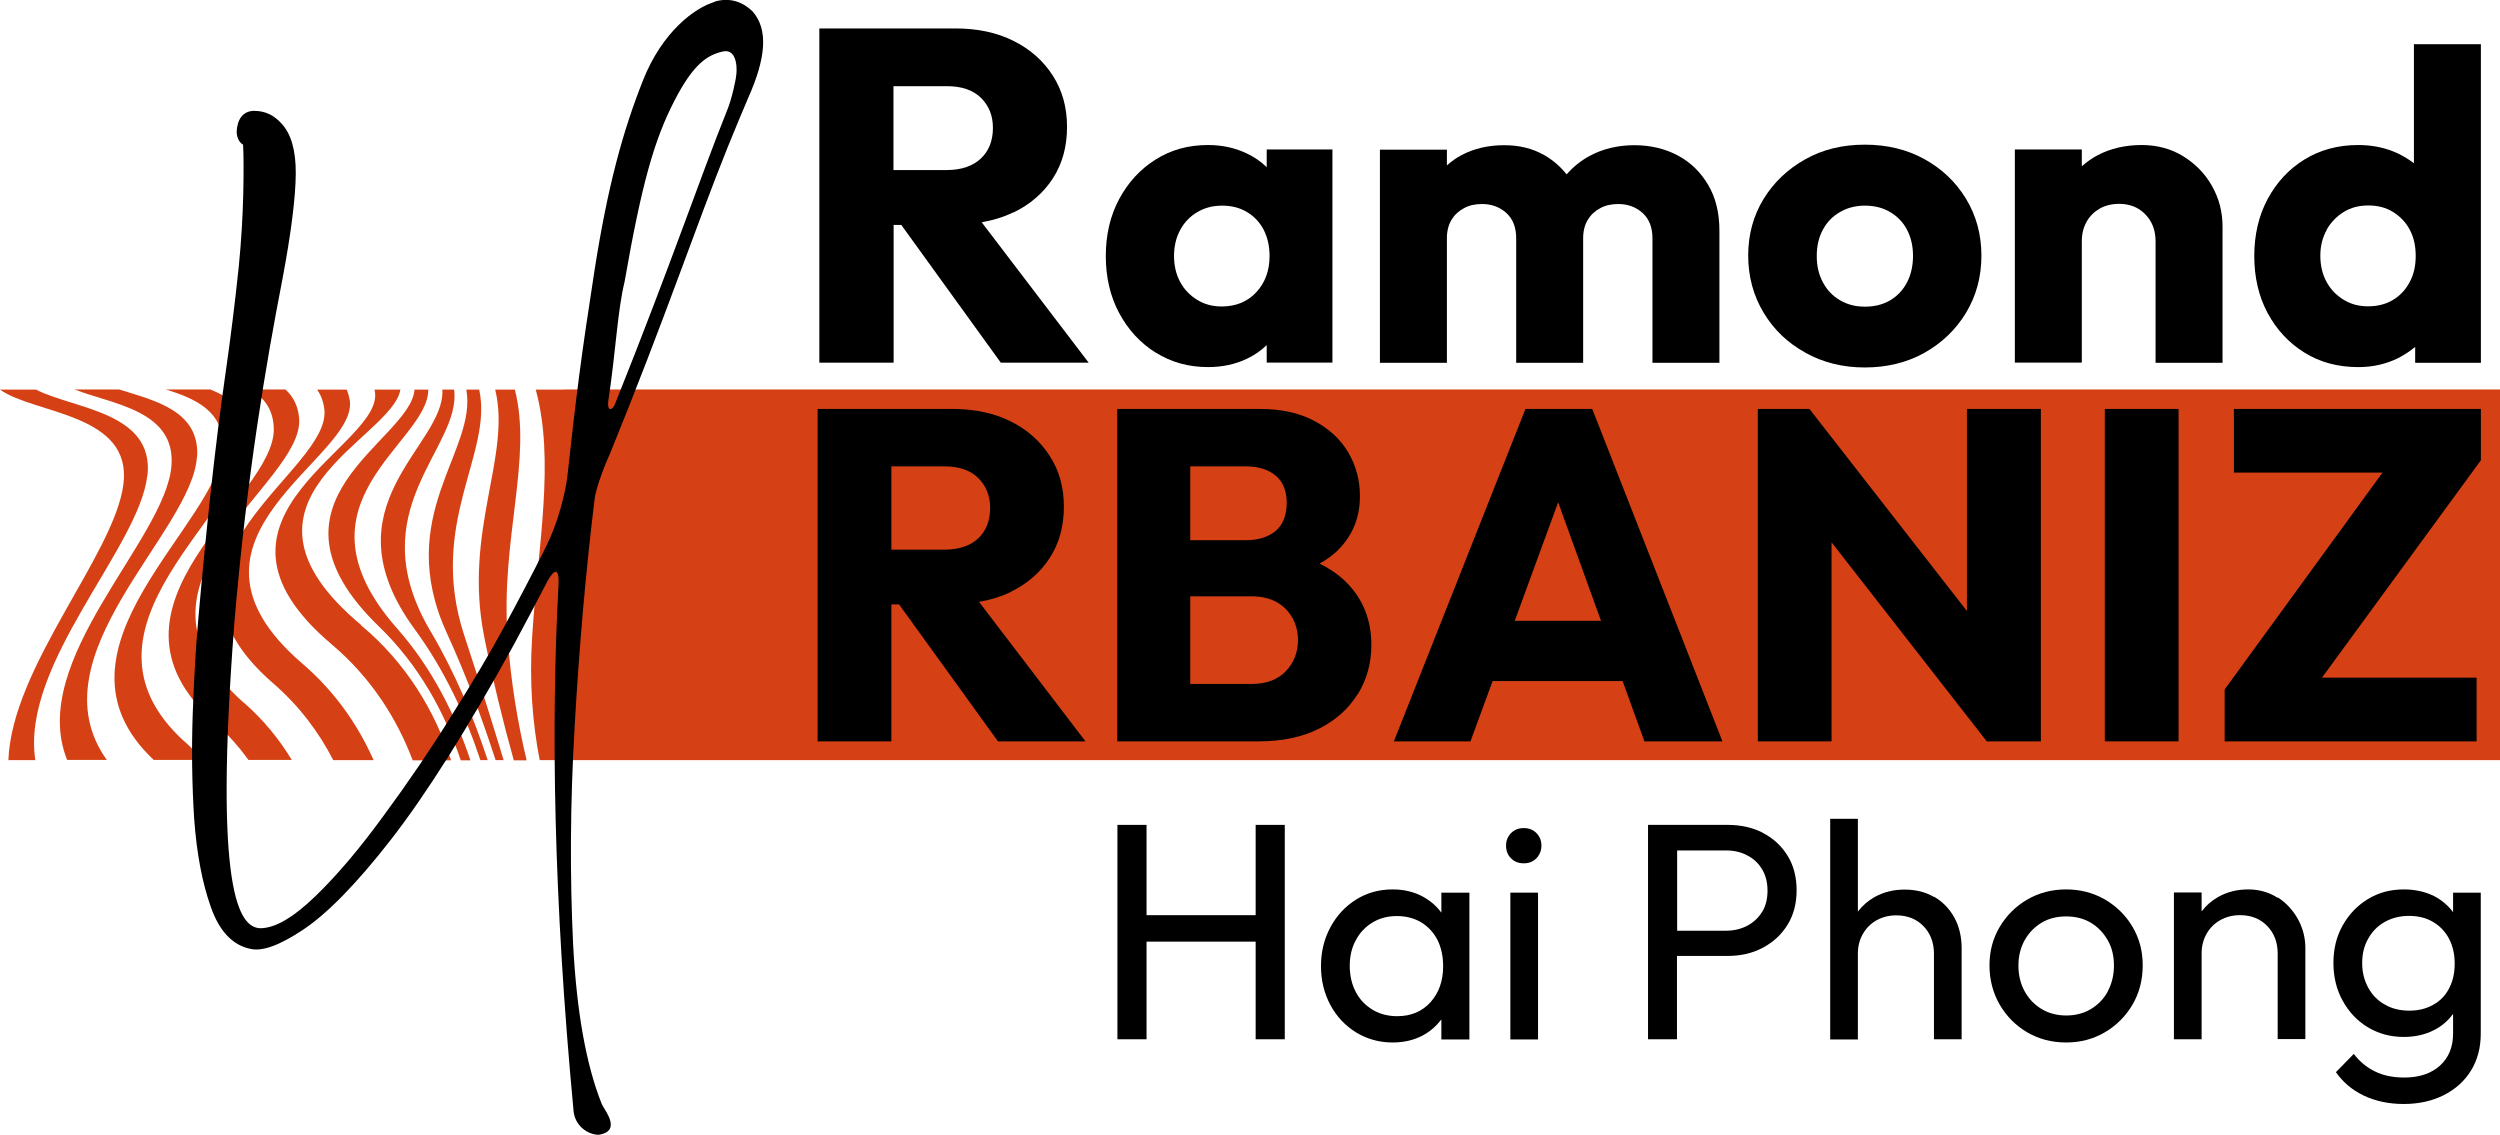 <svg width="141" height="64" viewBox="0 0 141 64" fill="none" xmlns="http://www.w3.org/2000/svg">
<g clip-path="url(#clip0_884_5556)">
<path d="M31.839 21.975H30.217C31.305 25.999 30.348 30.709 30.016 35.872C29.845 38.474 30.036 40.804 30.439 42.871H31.698H141.021V21.965H31.839V21.975Z" fill="#D54115"/>
<path d="M8.32 26.806C8.692 23.225 4.17 23.074 2.035 21.975H0C1.954 23.367 7.474 23.306 6.96 27.32C6.456 31.263 0.665 37.607 0.473 42.871H1.994C1.148 37.445 7.876 30.86 8.31 26.806H8.32Z" fill="#D54115"/>
<path d="M10.413 41.833C3.312 35.378 14.039 28.802 14.009 24.668C13.999 23.145 13.032 22.439 11.863 21.965H9.355C10.997 22.479 12.619 23.175 12.568 25.202C12.457 29.519 2.023 36.598 8.67 42.861H11.43C11.118 42.498 10.775 42.155 10.413 41.822V41.833Z" fill="#D54115"/>
<path d="M13.749 39.634C6.034 32.837 17.174 27.33 16.871 23.599C16.811 22.862 16.519 22.348 16.096 21.965H14.112C14.857 22.398 15.401 23.044 15.441 24.133C15.612 28.056 4.684 34.107 12.087 40.723C12.832 41.389 13.467 42.105 14.011 42.861H16.458C15.753 41.701 14.867 40.602 13.749 39.624V39.634Z" fill="#D54115"/>
<path d="M17.063 37.435C8.743 30.305 20.306 25.847 19.722 22.539C19.681 22.328 19.631 22.146 19.551 21.975H17.889C18.09 22.267 18.241 22.63 18.292 23.074C18.735 26.594 7.383 31.586 15.401 38.534C16.892 39.825 17.989 41.308 18.795 42.871H21.072C20.195 40.904 18.916 39.029 17.063 37.435Z" fill="#D54115"/>
<path d="M20.365 35.247C11.935 28.197 22.138 24.768 22.581 21.975H21.121C21.121 21.975 21.121 21.995 21.131 22.015C21.846 25.121 10.082 29.054 18.713 36.346C20.939 38.232 22.38 40.521 23.276 42.881H25.442C24.525 40.128 22.954 37.425 20.355 35.257L20.365 35.247Z" fill="#D54115"/>
<path d="M24.164 21.975H23.378C23.167 24.889 14.031 28.227 21.374 35.337C23.65 37.536 25.091 40.198 25.987 42.881H26.531C25.665 40.279 24.355 37.657 22.381 35.428C16.127 28.318 24.154 25.02 24.154 21.985L24.164 21.975Z" fill="#D54115"/>
<path d="M25.612 21.975H24.947C25.149 25.141 18.239 28.469 23.396 35.499C25.068 37.778 26.257 40.35 27.093 42.871H27.506C26.71 40.45 25.663 37.939 24.293 35.62C20.203 28.732 26.055 25.282 25.612 21.975Z" fill="#D54115"/>
<path d="M27.035 21.975H26.3C26.934 25.444 22.16 29.075 25.212 35.731C26.3 38.101 27.196 40.542 27.952 42.871H28.405C27.73 40.642 26.975 38.242 26.179 35.822C24.104 29.488 27.831 25.585 27.025 21.965L27.035 21.975Z" fill="#D54115"/>
<path d="M29.038 21.975H27.93C28.846 25.736 26.127 29.952 27.305 35.892C27.799 38.363 28.373 40.723 28.977 42.881H29.703C29.199 40.783 28.806 38.434 28.625 35.892C28.242 30.365 30.035 25.878 29.038 21.975Z" fill="#D54115"/>
<path d="M11.12 25.747C11.261 23.165 8.742 22.6 6.718 21.965H4.2C6.376 22.812 9.921 23.155 9.669 26.281C9.327 30.446 1.521 37.244 3.787 42.861H6.023C1.823 36.971 10.878 29.993 11.11 25.737L11.12 25.747Z" fill="#D54115"/>
<path d="M85.939 46.704C85.647 46.704 85.415 46.795 85.223 46.986C85.042 47.178 84.941 47.41 84.941 47.692C84.941 47.975 85.032 48.227 85.223 48.408C85.405 48.6 85.647 48.691 85.939 48.691C86.231 48.691 86.462 48.6 86.654 48.408C86.835 48.217 86.936 47.975 86.936 47.692C86.936 47.41 86.845 47.178 86.654 46.986C86.472 46.795 86.231 46.704 85.939 46.704Z" fill="black"/>
<path d="M70.819 51.616H64.665V46.523H63.023V58.615H64.665V53.108H70.819V58.615H72.461V46.523H70.819V51.616Z" fill="black"/>
<path d="M81.293 51.474C81.01 51.091 80.658 50.788 80.225 50.556C79.731 50.294 79.167 50.163 78.543 50.163C77.777 50.163 77.092 50.355 76.478 50.738C75.874 51.121 75.39 51.636 75.038 52.291C74.685 52.947 74.504 53.673 74.504 54.49C74.504 55.306 74.685 56.033 75.038 56.688C75.39 57.344 75.874 57.848 76.488 58.231C77.103 58.604 77.787 58.796 78.543 58.796C79.177 58.796 79.741 58.665 80.235 58.403C80.658 58.181 81.01 57.868 81.293 57.495V58.624H82.874V50.345H81.293V51.484V51.474ZM80.688 56.517C80.215 57.041 79.59 57.313 78.805 57.313C78.281 57.313 77.818 57.192 77.415 56.95C77.012 56.708 76.69 56.376 76.468 55.952C76.246 55.528 76.126 55.034 76.126 54.48C76.126 53.925 76.236 53.451 76.468 53.027C76.69 52.604 77.012 52.271 77.405 52.029C77.808 51.787 78.261 51.666 78.785 51.666C79.308 51.666 79.762 51.787 80.154 52.019C80.547 52.261 80.849 52.584 81.071 53.007C81.282 53.431 81.393 53.925 81.393 54.5C81.393 55.327 81.151 56.002 80.678 56.527L80.688 56.517Z" fill="black"/>
<path d="M86.745 50.345H85.184V58.625H86.745V50.345Z" fill="black"/>
<path d="M99.436 46.976C98.852 46.674 98.187 46.523 97.441 46.523H92.949V58.614H94.581V53.915H97.431C98.177 53.915 98.841 53.764 99.426 53.451C100.01 53.138 100.473 52.715 100.816 52.16C101.158 51.605 101.329 50.96 101.329 50.214C101.329 49.467 101.158 48.802 100.816 48.257C100.473 47.702 100.01 47.279 99.426 46.976H99.436ZM99.385 51.424C99.184 51.757 98.902 52.019 98.549 52.211C98.197 52.392 97.794 52.493 97.341 52.493H94.591V47.965H97.341C97.794 47.965 98.197 48.055 98.549 48.247C98.902 48.428 99.184 48.691 99.385 49.034C99.587 49.367 99.688 49.77 99.688 50.234C99.688 50.698 99.587 51.101 99.385 51.434V51.424Z" fill="black"/>
<path d="M109.075 50.587C108.591 50.304 108.037 50.173 107.413 50.173C106.788 50.173 106.224 50.315 105.721 50.597C105.348 50.809 105.036 51.081 104.784 51.414V46.18H103.223V58.625H104.784V53.794C104.784 53.38 104.874 53.007 105.066 52.675C105.247 52.352 105.509 52.09 105.831 51.908C106.154 51.727 106.526 51.626 106.949 51.626C107.574 51.626 108.087 51.827 108.48 52.231C108.873 52.634 109.075 53.159 109.075 53.784V58.615H110.636V53.471C110.636 52.826 110.495 52.241 110.223 51.747C109.941 51.242 109.568 50.859 109.085 50.577L109.075 50.587Z" fill="black"/>
<path d="M118.714 50.728C118.059 50.355 117.334 50.163 116.528 50.163C115.722 50.163 114.987 50.355 114.332 50.738C113.678 51.121 113.164 51.636 112.781 52.281C112.398 52.926 112.207 53.653 112.207 54.449C112.207 55.246 112.398 55.992 112.781 56.658C113.164 57.313 113.678 57.838 114.332 58.221C114.987 58.604 115.712 58.796 116.528 58.796C117.344 58.796 118.059 58.604 118.714 58.221C119.368 57.838 119.892 57.313 120.275 56.658C120.658 56.002 120.849 55.266 120.849 54.449C120.849 53.632 120.658 52.926 120.275 52.271C119.892 51.625 119.368 51.111 118.714 50.728ZM118.885 55.912C118.653 56.335 118.331 56.668 117.928 56.91C117.525 57.152 117.062 57.273 116.538 57.273C116.014 57.273 115.551 57.152 115.148 56.91C114.745 56.668 114.423 56.335 114.191 55.912C113.96 55.488 113.839 55.004 113.839 54.459C113.839 53.915 113.96 53.451 114.191 53.027C114.423 52.614 114.745 52.281 115.148 52.039C115.551 51.797 116.014 51.686 116.538 51.686C117.062 51.686 117.525 51.807 117.918 52.039C118.321 52.281 118.633 52.604 118.875 53.027C119.117 53.441 119.227 53.925 119.227 54.459C119.227 54.994 119.106 55.488 118.875 55.912H118.885Z" fill="black"/>
<path d="M128.461 50.637C127.978 50.324 127.424 50.163 126.799 50.163C126.175 50.163 125.611 50.304 125.107 50.587C124.735 50.798 124.422 51.071 124.171 51.404V50.334H122.609V58.614H124.171V53.784C124.171 53.37 124.261 52.997 124.453 52.664C124.634 52.342 124.896 52.079 125.218 51.898C125.54 51.716 125.913 51.615 126.336 51.615C126.961 51.615 127.474 51.817 127.867 52.22C128.26 52.624 128.461 53.148 128.461 53.773V58.604H130.022V53.461C130.022 52.896 129.881 52.352 129.61 51.847C129.327 51.343 128.955 50.929 128.471 50.617L128.461 50.637Z" fill="black"/>
<path d="M138.354 51.444C138.072 51.071 137.719 50.768 137.296 50.546C136.793 50.294 136.219 50.163 135.574 50.163C134.818 50.163 134.144 50.345 133.549 50.708C132.955 51.071 132.482 51.565 132.129 52.19C131.777 52.816 131.605 53.521 131.605 54.308C131.605 55.095 131.777 55.811 132.129 56.446C132.482 57.081 132.945 57.576 133.549 57.939C134.154 58.302 134.818 58.483 135.574 58.483C136.208 58.483 136.783 58.352 137.276 58.1C137.719 57.878 138.072 57.566 138.354 57.182V58.292C138.354 59.048 138.112 59.643 137.619 60.097C137.125 60.541 136.46 60.773 135.604 60.773C134.97 60.773 134.416 60.662 133.952 60.43C133.489 60.208 133.086 59.875 132.754 59.441L131.746 60.47C132.139 61.035 132.663 61.479 133.318 61.791C133.972 62.104 134.728 62.265 135.574 62.265C136.42 62.265 137.185 62.094 137.84 61.761C138.495 61.428 139.008 60.964 139.371 60.369C139.734 59.774 139.915 59.088 139.915 58.292V50.345H138.354V51.454V51.444ZM137.236 56.668C136.843 56.89 136.4 57.001 135.886 57.001C135.372 57.001 134.899 56.89 134.506 56.658C134.103 56.436 133.791 56.113 133.57 55.71C133.348 55.306 133.227 54.843 133.227 54.318C133.227 53.794 133.338 53.33 133.57 52.937C133.791 52.533 134.103 52.22 134.496 51.999C134.889 51.777 135.352 51.656 135.866 51.656C136.38 51.656 136.843 51.767 137.226 51.999C137.608 52.22 137.911 52.543 138.122 52.937C138.334 53.34 138.444 53.804 138.444 54.338C138.444 54.873 138.344 55.337 138.132 55.74C137.921 56.144 137.629 56.456 137.236 56.668Z" fill="black"/>
<path d="M56.981 33.392C57.938 32.928 58.673 32.292 59.207 31.465C59.741 30.638 60.003 29.68 60.003 28.581C60.003 27.482 59.741 26.544 59.207 25.717C58.673 24.89 57.948 24.234 57.011 23.77C56.075 23.306 54.987 23.064 53.748 23.064H46.113V41.813H50.273V34.087H50.706L56.286 41.813H61.221L55.218 33.946C55.853 33.835 56.447 33.654 56.981 33.402V33.392ZM50.273 26.302H53.264C54.09 26.302 54.735 26.524 55.178 26.967C55.621 27.411 55.843 27.966 55.843 28.642C55.843 29.368 55.621 29.942 55.168 30.366C54.715 30.79 54.08 31.001 53.244 31.001H50.273V26.302Z" fill="black"/>
<path d="M76.589 39.14C77.093 38.313 77.344 37.395 77.344 36.367C77.344 35.025 76.911 33.886 76.055 32.968C75.612 32.494 75.068 32.101 74.424 31.788C74.877 31.536 75.269 31.244 75.582 30.901C76.327 30.104 76.7 29.136 76.7 27.976C76.7 27.078 76.478 26.251 76.035 25.505C75.592 24.759 74.947 24.174 74.111 23.73C73.275 23.286 72.248 23.064 71.049 23.064H63.012V41.813H70.989C72.318 41.813 73.447 41.571 74.393 41.097C75.34 40.623 76.065 39.967 76.569 39.15L76.589 39.14ZM70.264 26.302C70.949 26.302 71.513 26.473 71.936 26.816C72.359 27.159 72.57 27.683 72.57 28.369C72.57 29.055 72.359 29.6 71.936 29.953C71.513 30.296 70.959 30.467 70.264 30.467H67.131V26.302H70.264ZM72.52 37.859C72.056 38.333 71.422 38.575 70.606 38.575H67.131V33.634H70.606C71.15 33.634 71.613 33.745 71.996 33.956C72.379 34.168 72.671 34.461 72.882 34.834C73.094 35.207 73.205 35.63 73.205 36.105C73.205 36.79 72.973 37.375 72.52 37.859Z" fill="black"/>
<path d="M97.146 41.813L89.803 23.064H86.036L78.613 41.813H82.934L84.183 38.414H91.516L92.745 41.813H97.146ZM85.432 35.015L87.88 28.329L90.297 35.015H85.432Z" fill="black"/>
<path d="M115.105 23.064H110.935V34.461L102.051 23.064H99.141V41.813H103.3V30.588L112.053 41.813H115.105V23.064Z" fill="black"/>
<path d="M122.871 23.064H118.711V41.813H122.871V23.064Z" fill="black"/>
<path d="M125.992 23.064V26.655H134.373L125.469 38.888V41.813H139.681V38.222H130.958L139.922 25.959V23.064H125.992Z" fill="black"/>
<path d="M57.149 11.991C58.106 11.527 58.852 10.882 59.385 10.055C59.919 9.228 60.181 8.26 60.181 7.16C60.181 6.061 59.919 5.113 59.385 4.276C58.852 3.439 58.116 2.783 57.169 2.309C56.223 1.835 55.135 1.604 53.886 1.604H46.211V20.453H50.401V12.687H50.834L56.444 20.453H61.4L55.367 12.536C56.011 12.425 56.605 12.243 57.139 11.981L57.149 11.991ZM50.401 4.861H53.413C54.248 4.861 54.883 5.083 55.336 5.527C55.779 5.97 56.001 6.535 56.001 7.211C56.001 7.937 55.769 8.522 55.316 8.945C54.863 9.369 54.218 9.591 53.382 9.591H50.391V4.861H50.401Z" fill="black"/>
<path d="M65.187 19.887C66.054 20.432 67.041 20.704 68.138 20.704C68.944 20.704 69.68 20.543 70.334 20.23C70.757 20.029 71.13 19.767 71.442 19.464V20.452H75.149V8.431H71.442V9.429C71.12 9.117 70.747 8.854 70.314 8.653C69.659 8.34 68.934 8.179 68.129 8.179C67.02 8.179 66.043 8.451 65.177 8.996C64.311 9.54 63.626 10.287 63.123 11.224C62.619 12.162 62.367 13.241 62.367 14.442C62.367 15.642 62.619 16.721 63.123 17.659C63.626 18.597 64.311 19.343 65.177 19.887H65.187ZM66.567 12.959C66.809 12.525 67.131 12.193 67.534 11.961C67.937 11.719 68.4 11.598 68.934 11.598C69.468 11.598 69.931 11.719 70.334 11.961C70.737 12.203 71.049 12.536 71.271 12.959C71.493 13.393 71.603 13.887 71.603 14.442C71.603 15.268 71.352 15.944 70.858 16.479C70.365 17.013 69.71 17.285 68.904 17.285C68.39 17.285 67.927 17.165 67.524 16.912C67.111 16.66 66.789 16.328 66.557 15.894C66.326 15.46 66.215 14.976 66.215 14.431C66.215 13.887 66.336 13.373 66.577 12.949L66.567 12.959Z" fill="black"/>
<path d="M81.605 13.434C81.605 13.02 81.696 12.677 81.867 12.395C82.038 12.113 82.27 11.901 82.572 11.739C82.864 11.578 83.207 11.507 83.589 11.507C84.133 11.507 84.587 11.679 84.959 12.012C85.332 12.355 85.513 12.829 85.513 13.434V20.463H89.29V13.434C89.29 13.02 89.381 12.677 89.552 12.395C89.723 12.113 89.955 11.901 90.257 11.739C90.549 11.578 90.892 11.507 91.274 11.507C91.818 11.507 92.272 11.679 92.644 12.012C93.017 12.355 93.198 12.829 93.198 13.434V20.463H96.975V13.01C96.975 12.002 96.764 11.144 96.341 10.428C95.918 9.712 95.354 9.158 94.638 8.774C93.923 8.391 93.097 8.189 92.181 8.189C91.264 8.189 90.398 8.391 89.653 8.795C89.149 9.067 88.726 9.42 88.353 9.833C88.011 9.4 87.598 9.037 87.105 8.754C86.44 8.371 85.684 8.189 84.838 8.189C83.952 8.189 83.146 8.371 82.441 8.744C82.129 8.905 81.857 9.107 81.605 9.329V8.442H77.828V20.463H81.605V13.434Z" fill="black"/>
<path d="M101.831 19.898C102.828 20.453 103.946 20.725 105.175 20.725C106.404 20.725 107.552 20.453 108.539 19.898C109.526 19.343 110.312 18.587 110.886 17.639C111.46 16.681 111.752 15.612 111.752 14.422C111.752 13.232 111.46 12.163 110.886 11.215C110.312 10.267 109.526 9.521 108.539 8.976C107.552 8.431 106.434 8.159 105.175 8.159C103.916 8.159 102.798 8.431 101.811 8.986C100.824 9.541 100.038 10.287 99.464 11.225C98.89 12.163 98.598 13.232 98.598 14.412C98.598 15.592 98.89 16.671 99.464 17.629C100.038 18.587 100.824 19.343 101.821 19.888L101.831 19.898ZM102.808 12.96C103.039 12.526 103.362 12.193 103.775 11.961C104.188 11.719 104.651 11.598 105.185 11.598C105.719 11.598 106.202 11.719 106.605 11.961C107.008 12.203 107.33 12.526 107.552 12.95C107.773 13.373 107.894 13.857 107.894 14.422C107.894 14.987 107.783 15.481 107.562 15.915C107.34 16.348 107.018 16.691 106.615 16.933C106.202 17.175 105.729 17.296 105.185 17.296C104.641 17.296 104.188 17.175 103.775 16.933C103.362 16.691 103.039 16.358 102.808 15.915C102.576 15.481 102.465 14.987 102.465 14.442C102.465 13.898 102.576 13.383 102.808 12.96Z" fill="black"/>
<path d="M117.414 13.604C117.414 13.191 117.504 12.828 117.686 12.505C117.867 12.182 118.119 11.941 118.431 11.759C118.743 11.588 119.106 11.497 119.519 11.497C120.113 11.497 120.607 11.688 120.989 12.082C121.372 12.465 121.574 12.979 121.574 13.604V20.462H125.351V12.767C125.351 11.941 125.149 11.184 124.756 10.488C124.364 9.792 123.82 9.238 123.135 8.814C122.45 8.39 121.664 8.179 120.778 8.179C119.892 8.179 119.025 8.37 118.29 8.764C117.968 8.935 117.676 9.147 117.414 9.379V8.431H113.637V20.452H117.414V13.594V13.604Z" fill="black"/>
<path d="M129.971 19.888C130.847 20.433 131.864 20.705 133.003 20.705C133.829 20.705 134.574 20.533 135.249 20.201C135.601 20.019 135.924 19.807 136.216 19.565V20.463H139.922V2.491H136.145V9.208C135.873 8.996 135.571 8.815 135.239 8.653C134.574 8.341 133.829 8.179 133.003 8.179C131.864 8.179 130.857 8.451 129.971 8.996C129.085 9.541 128.4 10.287 127.896 11.225C127.392 12.163 127.141 13.242 127.141 14.442C127.141 15.642 127.392 16.721 127.896 17.659C128.4 18.597 129.095 19.343 129.971 19.888ZM131.21 12.98C131.452 12.546 131.774 12.213 132.177 11.961C132.58 11.709 133.043 11.588 133.577 11.588C134.111 11.588 134.574 11.709 134.977 11.961C135.38 12.213 135.692 12.546 135.913 12.96C136.135 13.383 136.246 13.867 136.246 14.432C136.246 14.997 136.135 15.491 135.903 15.915C135.672 16.348 135.359 16.681 134.967 16.913C134.574 17.155 134.1 17.276 133.557 17.276C133.043 17.276 132.58 17.155 132.177 16.903C131.764 16.651 131.441 16.318 131.21 15.884C130.978 15.451 130.867 14.966 130.867 14.422C130.867 13.877 130.988 13.393 131.23 12.96L131.21 12.98Z" fill="black"/>
<path d="M40.32 0.101C39.152 0.444 37.339 1.825 36.271 4.518C35.143 7.362 34.277 10.458 33.522 15.309C32.786 20.049 32.514 22.157 31.991 26.937C31.94 27.381 31.809 27.986 31.598 28.733C31.387 29.479 31.114 30.185 30.792 30.84C30.017 32.393 29.211 33.916 28.415 35.389C27.64 36.821 26.652 38.485 25.454 40.381C24.276 42.277 23.017 44.132 21.677 45.948C20.358 47.763 19.078 49.296 17.819 50.516C16.56 51.737 15.523 52.352 14.677 52.352C13.508 52.311 12.038 50.405 13.216 35.157C13.921 26.796 15.019 20.432 15.926 15.763C16.429 13.101 16.671 11.114 16.681 9.793C16.691 8.472 16.409 7.534 15.885 6.979C15.452 6.485 14.939 6.253 14.334 6.253C13.669 6.253 13.367 6.787 13.347 7.453C13.367 7.816 13.518 8.048 13.71 8.159C13.74 8.734 13.75 9.651 13.72 10.932C13.69 12.213 13.609 13.575 13.468 15.027C13.257 17.034 13.005 19.081 12.703 21.169C12.149 25.031 11.645 29.66 11.172 35.056C11.041 36.528 10.94 38.273 10.87 40.26C10.799 42.246 10.829 44.233 10.95 46.17C11.091 48.116 11.403 49.78 11.887 51.142C12.36 52.503 13.105 53.3 14.103 53.511C14.777 53.683 15.765 53.32 17.084 52.443C18.413 51.565 20.085 49.881 22.06 47.34C24.034 44.798 26.36 41.127 28.999 36.327C29.634 35.157 30.248 33.977 30.873 32.787C31.185 32.212 31.568 31.849 31.497 33.039C31.074 40.865 31.215 50.657 32.353 62.699C32.434 63.385 32.978 63.919 33.673 64H33.784C34.831 63.829 34.408 63.042 34.086 62.528C34.015 62.417 33.965 62.316 33.935 62.255C33.058 60.057 32.525 57.072 32.323 53.249C32.142 49.447 32.152 45.333 32.414 40.915C32.666 36.478 33.038 32.232 33.532 28.178C33.582 27.684 33.955 26.574 34.408 25.576C37.52 17.941 39.233 12.798 41.046 8.29C41.479 7.241 41.851 6.323 42.174 5.577C43.221 3.247 43.332 1.654 42.446 0.645C41.831 0.05 41.106 -0.141 40.3 0.091L40.32 0.101ZM41.509 4.327C41.509 4.327 41.499 4.347 41.509 4.367C41.509 4.367 41.307 5.537 40.985 6.283C39.424 10.186 37.923 14.694 34.7 22.752C34.569 23.155 34.207 23.266 34.317 22.56C34.74 19.727 34.831 17.508 35.224 15.904C36.191 10.367 36.896 7.897 38.034 5.688C39.112 3.59 39.897 3.106 40.764 2.905C41.66 2.703 41.569 4.125 41.509 4.316V4.327Z" fill="black"/>
</g>
<defs>
<clipPath id="clip0_884_5556">
<rect width="141" height="64" fill="white"/>
</clipPath>
</defs>
</svg>
